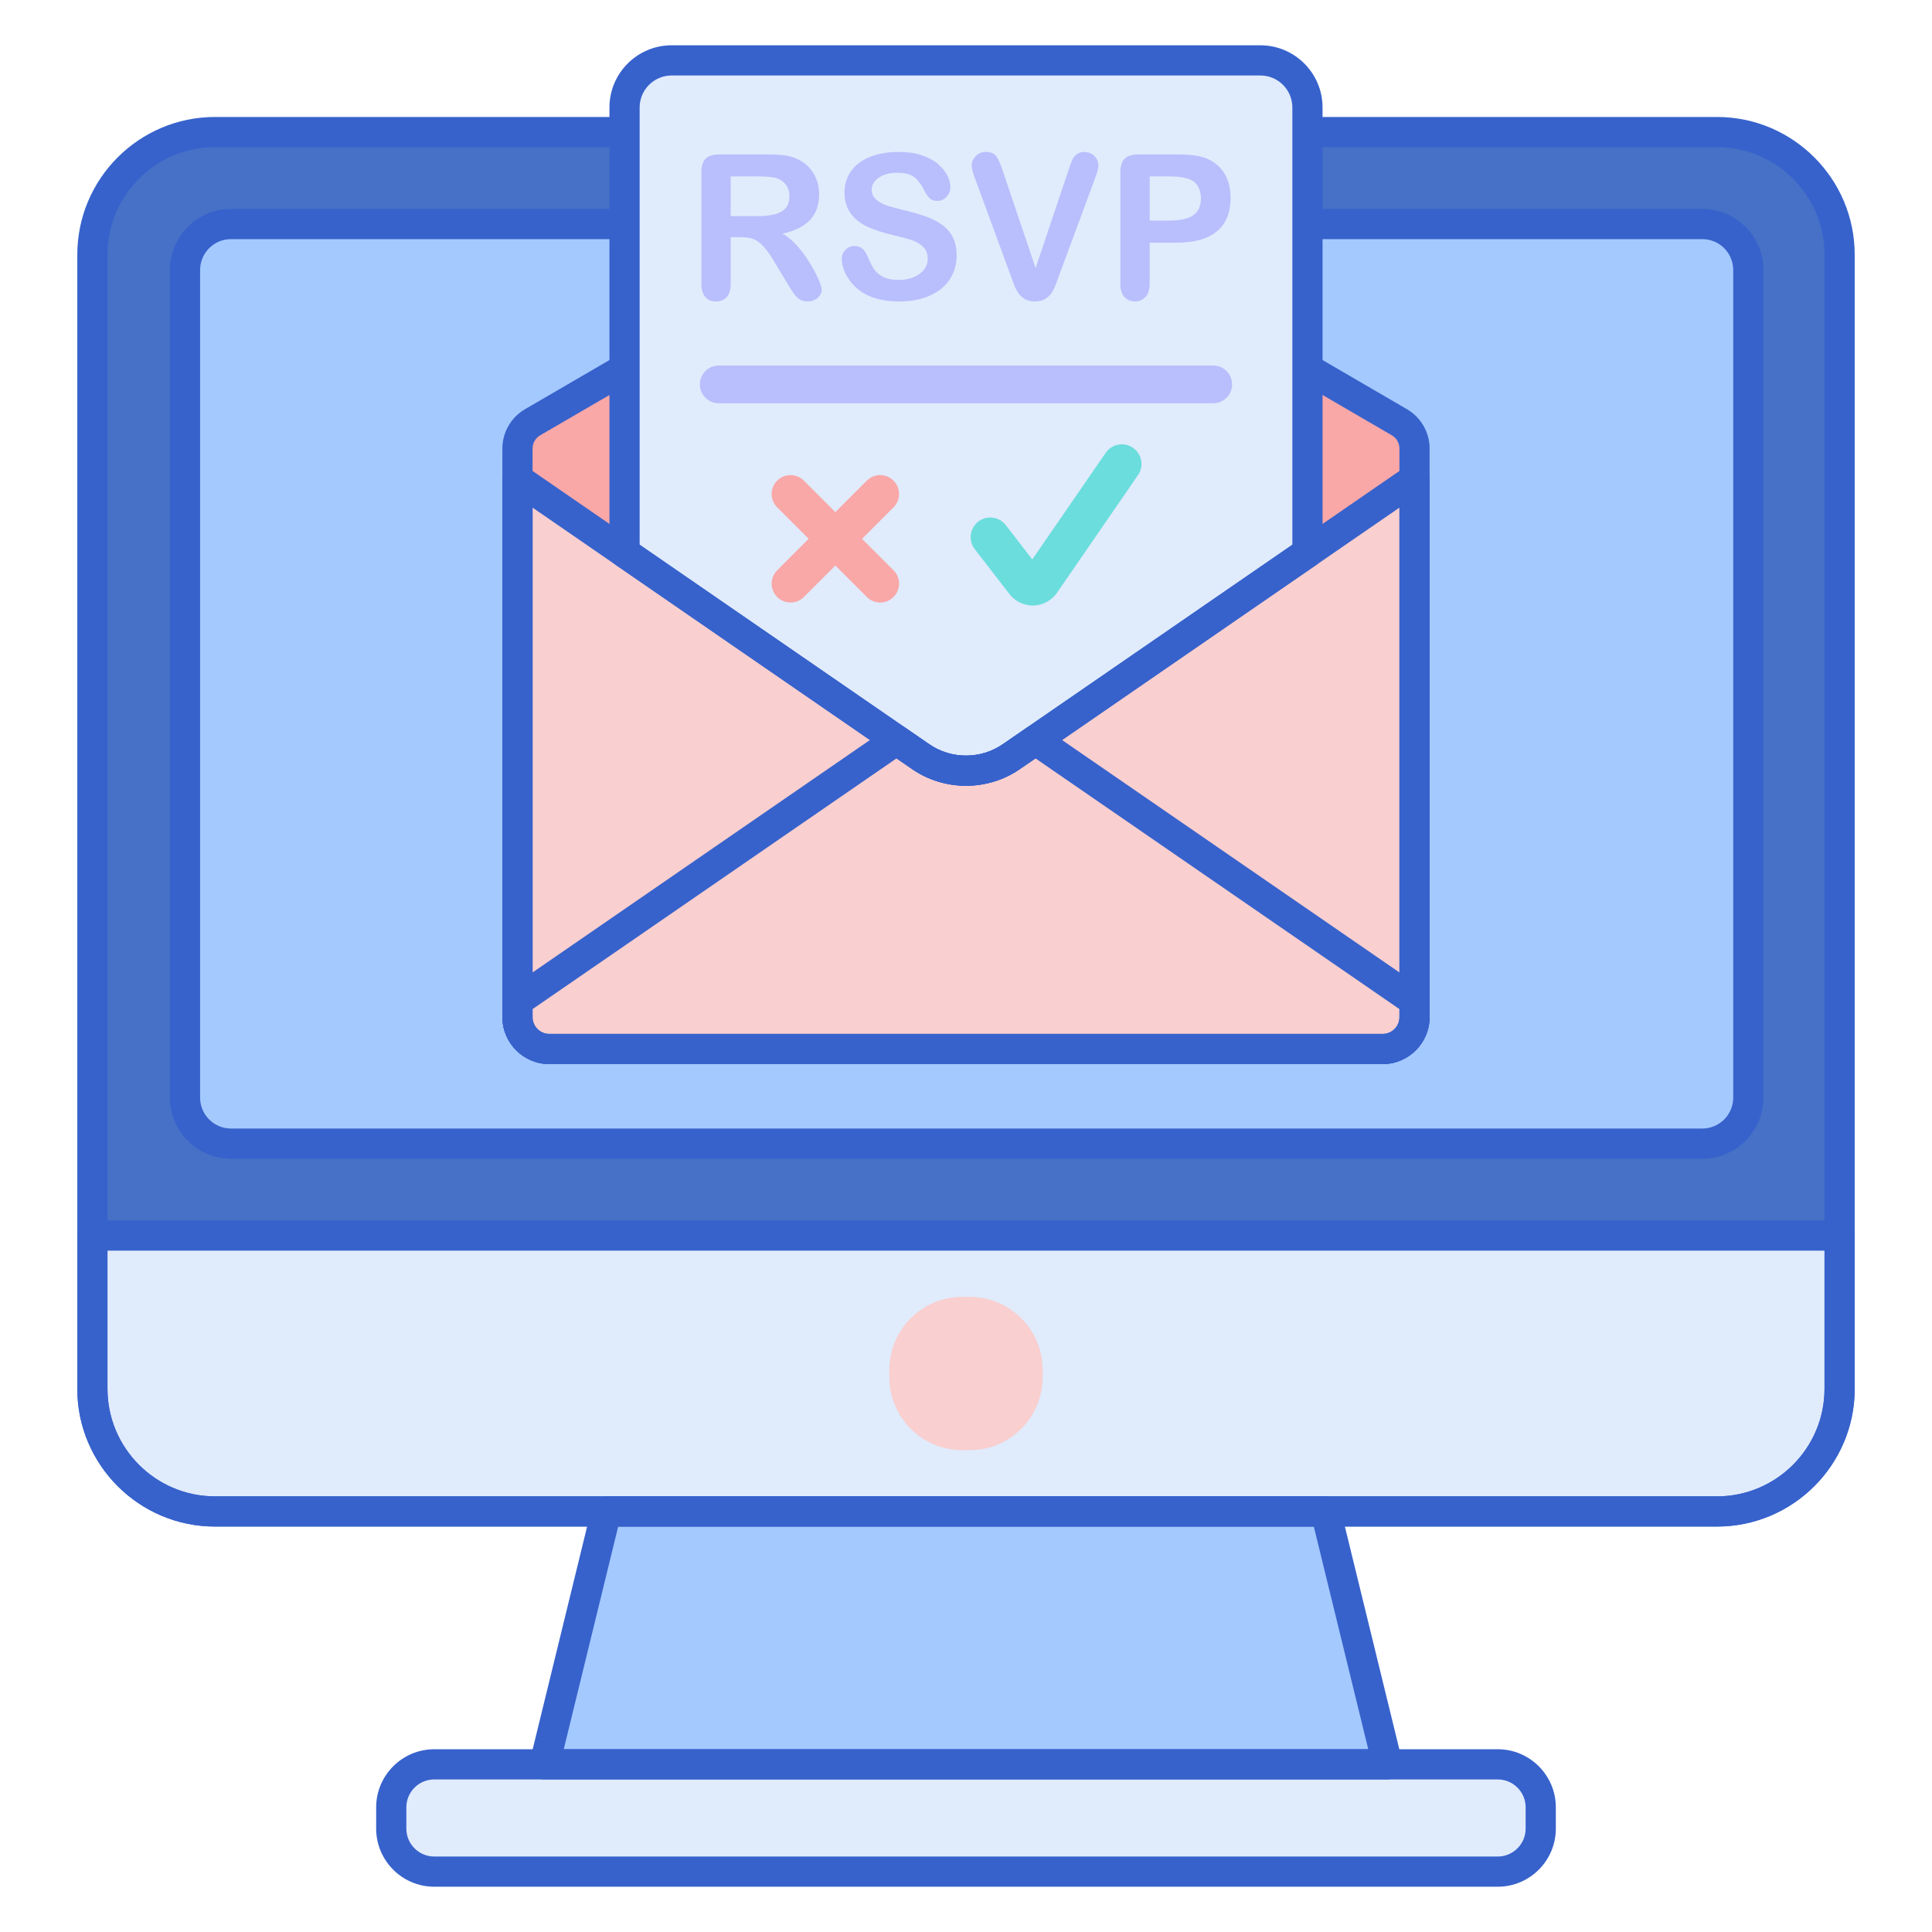<svg id="Layer_1" enable-background="new 0 0 256 256" height="512" viewBox="0 0 256 256" width="512" xmlns="http://www.w3.org/2000/svg"><path d="m227.511 200.275h-199.022c-8.973 0-16.247-7.274-16.247-16.247v-150.281c0-8.973 7.274-16.247 16.247-16.247h199.022c8.973 0 16.247 7.274 16.247 16.247v150.282c0 8.972-7.274 16.246-16.247 16.246z" fill="#4671c6"/><path d="m24.516 145.445v-109.666c0-3.365 2.728-6.093 6.093-6.093h194.96c3.365 0 6.093 2.728 6.093 6.093v109.665c0 3.365-2.728 6.093-6.093 6.093h-194.961c-3.365 0-6.092-2.728-6.092-6.092z" fill="#a4c9ff"/><path d="m198.457 248h-140.914c-3.147 0-5.699-2.552-5.699-5.699v-2.818c0-3.147 2.552-5.699 5.699-5.699h140.915c3.147 0 5.699 2.552 5.699 5.699v2.818c-.001 3.147-2.552 5.699-5.7 5.699z" fill="#e0ebfc"/><path d="m80.343 200.275-8.191 33.507h111.696l-8.191-33.507z" fill="#a4c9ff"/><path d="m12.242 163.72v20.308c0 8.973 7.274 16.247 16.247 16.247h199.022c8.973 0 16.247-7.274 16.247-16.247v-20.308z" fill="#e0ebfc"/><path d="m128.521 192.152h-1.042c-5.298 0-9.633-4.335-9.633-9.633v-1.042c0-5.298 4.335-9.633 9.633-9.633h1.042c5.298 0 9.633 4.335 9.633 9.633v1.042c0 5.298-4.335 9.633-9.633 9.633z" fill="#f9cfcf"/><g fill="#3762cc"><path d="m227.511 202.275h-199.022c-10.062 0-18.247-8.186-18.247-18.247v-150.281c0-10.061 8.186-18.247 18.247-18.247h199.021c10.062 0 18.247 8.186 18.247 18.247v150.282c.001 10.061-8.185 18.246-18.246 18.246zm-199.022-182.775c-7.855 0-14.247 6.391-14.247 14.247v150.282c0 7.855 6.392 14.247 14.247 14.247h199.021c7.855 0 14.247-6.391 14.247-14.247v-150.282c0-7.855-6.392-14.247-14.247-14.247z"/><path d="m198.457 250h-140.914c-4.245 0-7.699-3.454-7.699-7.699v-2.817c0-4.245 3.454-7.699 7.699-7.699h140.914c4.245 0 7.699 3.454 7.699 7.699v2.817c0 4.245-3.454 7.699-7.699 7.699zm-140.914-14.216c-2.04 0-3.699 1.66-3.699 3.699v2.817c0 2.04 1.659 3.699 3.699 3.699h140.914c2.04 0 3.699-1.66 3.699-3.699v-2.817c0-2.04-1.659-3.699-3.699-3.699z"/><path d="m183.848 235.782h-111.696c-.614 0-1.194-.282-1.573-.765s-.516-1.113-.369-1.71l8.19-33.507c.219-.895 1.021-1.525 1.942-1.525h95.314c.922 0 1.724.63 1.942 1.525l8.19 33.507c.146.597.01 1.227-.369 1.71s-.957.765-1.571.765zm-109.148-4h106.6l-7.213-29.507h-92.174z"/><path d="m227.511 202.275h-199.022c-10.062 0-18.247-8.186-18.247-18.247v-20.308c0-1.104.896-2 2-2h231.516c1.104 0 2 .896 2 2v20.308c0 10.062-8.186 18.247-18.247 18.247zm-213.269-36.555v18.308c0 7.856 6.392 14.247 14.247 14.247h199.021c7.855 0 14.247-6.391 14.247-14.247v-18.308z"/><path d="m225.568 153.537h-194.96c-4.462 0-8.093-3.63-8.093-8.093v-109.665c0-4.462 3.631-8.092 8.093-8.092h194.96c4.462 0 8.093 3.63 8.093 8.092v109.665c0 4.463-3.631 8.093-8.093 8.093zm-194.96-121.85c-2.257 0-4.093 1.836-4.093 4.092v109.665c0 2.257 1.836 4.093 4.093 4.093h194.96c2.257 0 4.093-1.836 4.093-4.093v-109.665c0-2.256-1.836-4.092-4.093-4.092z"/></g><path d="m185.431 55.952-52.116-30.329c-3.285-1.912-7.344-1.912-10.629 0l-52.117 30.329c-1.239.721-2.001 2.046-2.001 3.479v1.911 2.113l53.438 36.813c3.609 2.486 8.379 2.486 11.988 0l53.438-36.813v-2.113-1.911c-.001-1.433-.763-2.758-2.001-3.479z" fill="#f9a7a7"/><path d="m122.006 100.269-53.437-36.813v71.318c0 2.334 1.892 4.226 4.226 4.226h110.41c2.334 0 4.226-1.892 4.226-4.226v-71.318l-53.438 36.813c-3.608 2.486-8.378 2.486-11.987 0z" fill="#f9cfcf"/><path d="m183.205 141h-110.41c-3.434 0-6.227-2.793-6.227-6.226v-75.343c0-2.138 1.147-4.133 2.995-5.208l52.116-30.329c3.898-2.269 8.742-2.269 12.641 0l52.116 30.329c1.848 1.075 2.995 3.071 2.995 5.208v75.343c.001 3.433-2.792 6.226-6.226 6.226zm-55.205-114.808c-1.49 0-2.979.386-4.309 1.16l-52.116 30.329c-.621.361-1.007 1.032-1.007 1.75v75.343c0 1.228.999 2.226 2.227 2.226h110.41c1.228 0 2.227-.999 2.227-2.226v-75.343c0-.718-.386-1.389-1.007-1.75l-52.116-30.329c-1.33-.773-2.82-1.16-4.309-1.16z" fill="#3762cc"/><path d="m122.006 100.269c3.609 2.486 8.379 2.486 11.988 0l39.252-27.04v-58.988c0-3.447-2.794-6.241-6.241-6.241h-78.01c-3.447 0-6.241 2.794-6.241 6.241v58.988z" fill="#e0ebfc"/><path d="m133.994 100.268c-3.609 2.486-8.379 2.486-11.988 0l-3.208-2.21-50.229 34.602v2.113c0 2.334 1.892 4.226 4.226 4.226h110.41c2.334 0 4.226-1.892 4.226-4.226v-2.113l-50.229-34.602z" fill="#f9cfcf"/><path d="m183.205 141h-110.41c-3.434 0-6.227-2.793-6.227-6.227v-2.113c0-.658.323-1.274.865-1.647l50.229-34.603c.684-.471 1.586-.471 2.27 0l3.208 2.21c2.906 2.002 6.813 2.002 9.719 0l3.208-2.21c.684-.471 1.586-.471 2.27 0l50.229 34.603c.542.373.865.989.865 1.647v2.113c.001 3.434-2.792 6.227-6.226 6.227zm-112.637-7.289v1.062c0 1.228.999 2.227 2.227 2.227h110.41c1.228 0 2.227-.999 2.227-2.227v-1.062l-48.229-33.225-2.073 1.429c-4.264 2.938-9.994 2.938-14.258 0l-2.073-1.429zm63.426-33.442h.01z" fill="#3762cc"/><path d="m160.764 53.43h-65.528c-1.379 0-2.496-1.118-2.496-2.496 0-1.379 1.118-2.496 2.496-2.496h65.528c1.379 0 2.496 1.118 2.496 2.496s-1.117 2.496-2.496 2.496z" fill="#b9befc"/><path d="m183.205 141h-110.41c-3.434 0-6.227-2.793-6.227-6.226v-71.318c0-.743.412-1.425 1.069-1.771.659-.345 1.454-.298 2.065.124l53.438 36.813c2.906 2.002 6.813 2.002 9.719 0l53.438-36.813c.612-.421 1.405-.47 2.065-.124.657.346 1.069 1.027 1.069 1.771v71.318c.001 3.433-2.792 6.226-6.226 6.226zm-112.637-73.737v67.511c0 1.228.999 2.226 2.227 2.226h110.41c1.228 0 2.227-.999 2.227-2.226v-67.511l-50.303 34.653c-4.264 2.938-9.994 2.938-14.258 0z" fill="#3762cc"/><path d="m128 104.119c-2.498 0-4.997-.734-7.129-2.203l-39.251-27.041c-.542-.373-.865-.989-.865-1.647v-58.987c0-4.544 3.696-8.241 8.24-8.241h78.01c4.544 0 8.24 3.697 8.24 8.241v58.988c0 .658-.323 1.274-.865 1.647l-39.251 27.04c-2.132 1.468-4.631 2.203-7.129 2.203zm-4.859-5.497c2.906 2.002 6.813 2.002 9.719 0l38.386-26.444v-57.937c0-2.338-1.902-4.241-4.24-4.241h-78.01c-2.338 0-4.24 1.902-4.24 4.241v57.937z" fill="#3762cc"/><path d="m98.178 31.423h-1.358v6.152c0 .81-.179 1.406-.535 1.79-.357.383-.823.575-1.398.575-.618 0-1.097-.2-1.437-.601s-.51-.988-.51-1.763v-14.735c0-.836.188-1.441.563-1.816.374-.374.979-.562 1.815-.562h6.309c.871 0 1.615.037 2.234.111.618.074 1.176.224 1.672.451.601.253 1.132.614 1.594 1.084.461.47.812 1.017 1.052 1.639.239.623.358 1.282.358 1.979 0 1.428-.402 2.569-1.208 3.422-.806.854-2.027 1.459-3.664 1.816.688.366 1.346.906 1.973 1.62s1.187 1.474 1.679 2.279c.491.806.875 1.533 1.149 2.181.274.649.411 1.095.411 1.339 0 .253-.08.503-.241.751s-.382.444-.66.588-.601.215-.967.215c-.436 0-.801-.102-1.097-.307s-.551-.464-.765-.777c-.213-.314-.503-.775-.868-1.385l-1.555-2.586c-.558-.949-1.056-1.672-1.496-2.168-.439-.496-.886-.836-1.339-1.019-.452-.181-1.022-.273-1.711-.273zm2.221-8.046h-3.579v5.264h3.475c.932 0 1.716-.08 2.352-.242.636-.161 1.121-.435 1.456-.823.335-.387.503-.921.503-1.6 0-.531-.135-.999-.404-1.404-.271-.405-.646-.707-1.124-.908-.454-.191-1.347-.287-2.679-.287z" fill="#b9befc"/><path d="m126.759 33.866c0 1.158-.299 2.199-.895 3.122-.597.923-1.47 1.646-2.619 2.168s-2.513.784-4.089.784c-1.89 0-3.448-.357-4.676-1.071-.871-.514-1.579-1.2-2.123-2.057-.544-.858-.816-1.692-.816-2.501 0-.47.163-.873.49-1.208.326-.335.742-.503 1.247-.503.409 0 .755.131 1.038.392s.525.649.726 1.163c.243.61.507 1.119.79 1.528s.682.747 1.195 1.012c.514.266 1.188.398 2.024.398 1.149 0 2.084-.268 2.802-.803.719-.536 1.078-1.204 1.078-2.005 0-.636-.194-1.152-.581-1.548-.388-.396-.889-.699-1.503-.908-.613-.209-1.435-.431-2.462-.666-1.376-.322-2.527-.699-3.455-1.13s-1.663-1.019-2.207-1.763c-.545-.745-.816-1.67-.816-2.776 0-1.053.287-1.99.861-2.808.575-.818 1.406-1.448 2.495-1.888s2.369-.66 3.841-.66c1.176 0 2.192.146 3.05.438.857.292 1.569.679 2.136 1.163.566.483.979.991 1.241 1.522.261.531.392 1.049.392 1.554 0 .462-.163.877-.49 1.247-.326.37-.733.555-1.221.555-.444 0-.782-.111-1.013-.333-.23-.222-.481-.586-.751-1.091-.349-.723-.767-1.287-1.254-1.692-.488-.405-1.271-.607-2.352-.607-1.001 0-1.809.22-2.423.66s-.921.969-.921 1.587c0 .383.104.714.313.993s.496.518.862.718c.365.2.735.357 1.11.47.374.113.992.279 1.854.496 1.08.253 2.058.531 2.933.836s1.62.675 2.233 1.11c.614.436 1.093.986 1.438 1.652.346.667.518 1.484.518 2.45z" fill="#b9befc"/><path d="m132.885 22.685 4.337 12.84 4.35-12.932c.227-.679.396-1.152.509-1.417.113-.266.301-.505.563-.718.261-.213.618-.32 1.07-.32.331 0 .639.083.921.248.283.166.506.385.667.66s.241.551.241.829c0 .192-.026.398-.078.62-.053.222-.118.44-.196.653-.078.214-.156.433-.235.66l-4.637 12.514c-.166.479-.331.934-.496 1.365-.166.431-.357.81-.575 1.136s-.507.594-.868.803c-.362.209-.804.313-1.326.313s-.965-.102-1.326-.307-.653-.475-.875-.81-.416-.716-.581-1.143c-.166-.427-.331-.88-.496-1.359l-4.56-12.409c-.078-.226-.158-.448-.241-.666s-.152-.453-.209-.705c-.057-.253-.085-.466-.085-.64 0-.444.179-.849.535-1.215.357-.366.806-.549 1.346-.549.662 0 1.13.203 1.404.607s.553 1.053.841 1.942z" fill="#b9befc"/><path d="m155.888 32.155h-3.553v5.421c0 .775-.183 1.363-.549 1.763-.365.4-.827.601-1.385.601-.583 0-1.054-.198-1.41-.594-.357-.396-.536-.977-.536-1.744v-14.761c0-.853.196-1.463.588-1.829s1.015-.549 1.868-.549h4.977c1.472 0 2.604.113 3.396.34.783.218 1.461.579 2.031 1.084s1.003 1.123 1.3 1.855c.296.732.444 1.554.444 2.469 0 1.951-.602 3.429-1.803 4.435s-2.99 1.509-5.368 1.509zm-.94-8.778h-2.612v5.852h2.612c.914 0 1.679-.096 2.293-.287.613-.191 1.081-.505 1.403-.94s.483-1.006.483-1.711c0-.845-.248-1.533-.744-2.064-.557-.567-1.703-.85-3.435-.85z" fill="#b9befc"/><path d="m114.223 71.397 4.173-4.173c.977-.977.977-2.559 0-3.536s-2.559-.976-3.535 0l-4.173 4.174-4.173-4.174c-.977-.977-2.559-.976-3.535 0-.977.976-.977 2.559 0 3.536l4.173 4.173-4.173 4.174c-.977.976-.977 2.559 0 3.535.488.488 1.128.732 1.768.732s1.279-.244 1.768-.732l4.173-4.174 4.173 4.174c.488.488 1.128.732 1.768.732s1.279-.244 1.768-.732c.977-.976.977-2.559 0-3.535z" fill="#f9a7a7"/><path d="m136.846 80.233c-1.203 0-2.351-.562-3.088-1.516l-4.599-5.954c-.878-1.136-.668-2.769.468-3.647 1.137-.878 2.77-.668 3.647.468l3.51 4.544 9.727-14.127c.814-1.183 2.434-1.481 3.616-.667 1.183.814 1.482 2.433.667 3.616l-10.737 15.595c-.704 1.022-1.865 1.653-3.106 1.687-.035 0-.07.001-.105.001z" fill="#6bdddd"/></svg>